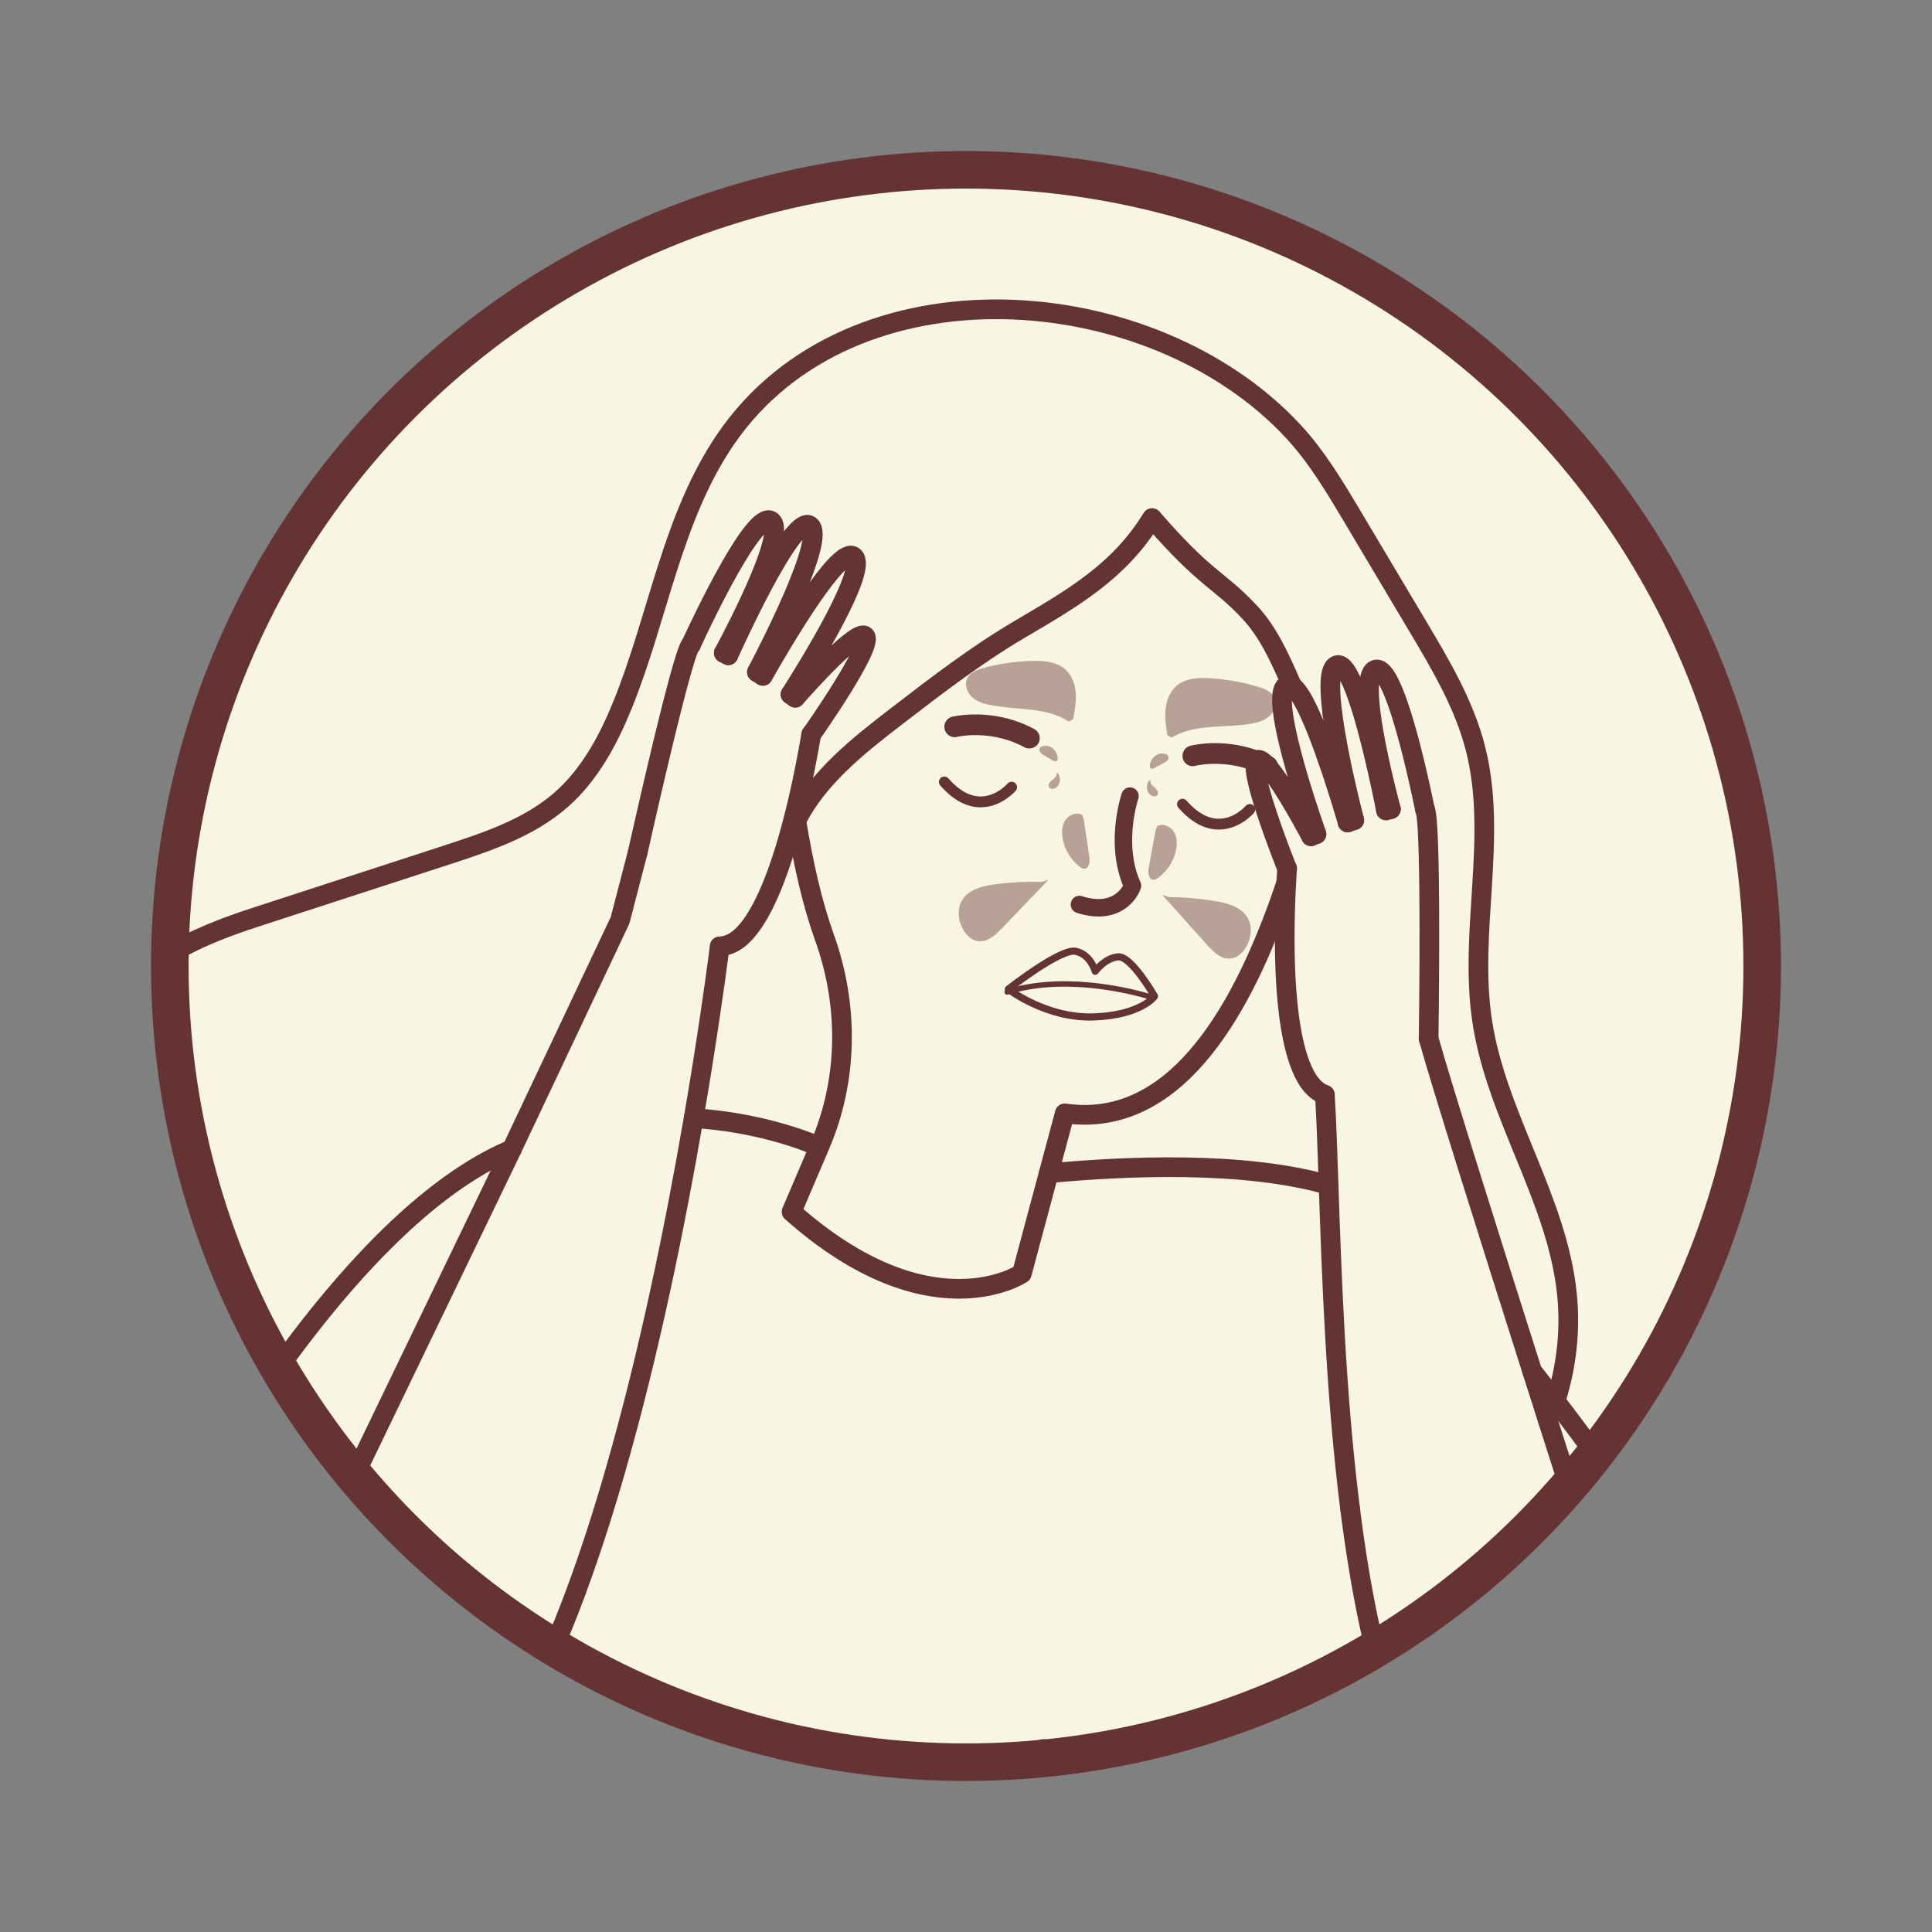 <svg xmlns="http://www.w3.org/2000/svg" xmlns:xlink="http://www.w3.org/1999/xlink" viewBox="0 0 1080 1080" xmlns:v="https://vecta.io/nano"><rect x="0" y="0" width="1080" height="1080" fill="#808080" stroke="none"/><style><![CDATA[.F{stroke-miterlimit:10}.G{stroke-linejoin:round}.H{stroke-linecap:round}.I{fill:#643336}]]></style><defs><circle id="A" cx="540" cy="540" r="445.08"/></defs><use xlink:href="#A" fill="#f8f6e2"/><clipPath id="B"><use xlink:href="#A"/></clipPath><g clip-path="url(#B)"><g fill="none" stroke="#643336" class="F G"><g stroke-width="11" class="H"><path d="M742.69 662.47c1.69 49.77 3.94 116.63 11.97 180.49m-628.56 9.55h-.03l-3.49-.62c-6.13-1.11-12.22-2.49-18.28-4.13-.35-.09-.69-.19-1.04-.29-13.76-3.82-27.64-9.53-36.72-20.5-16.08-19.43-12.01-48.46-3.06-72.04s22.1-46.69 21.65-71.91c-.67-37.64-31.72-72.63-22.66-109.18 8.49-34.3 47.03-50.28 80.64-61.21l106.41-34.62c22.8-7.42 46.29-15.22 64.28-31.06 15.97-14.06 26.33-33.41 34.31-53.14 19.96-49.36 27.55-104.45 57.61-148.4 69.89-102.18 238.18-89.73 317.39-4.08 13.01 14.08 22.92 30.68 32.73 47.15l36.58 61.44c12.94 21.72 26.03 43.82 32.32 68.31 12.72 49.56-3.88 102.33 3.85 152.91 8.06 52.74 41.96 99.28 47.35 152.36 2.04 20.05-.21 40.51-6.41 59.68m-4.16 11.25l-8.92-28.04M586.24 655.86c41.78-3.96 109.16-7.12 156.45 6.61"/><path d="M286.11 642.47l-1.24.53c-87.07 37.6-167.55 178.83-181.61 204.47l-2.17 4.01 25.01 1.03m664.64 134.23v-.01l.43-2.15c35.9 3.42 85.14-93.37 104.7-135.27l8.52-18.88s-14.22-20.35-34.86-47.25l-13.08-16.79m-468.7-141.35c34.68 2.18 60.42 11.73 70.3 15.95M731.3 452.66l-2.18 7.88m-284-1.75c4.06 24.56 8.95 46.27 15.76 65.24 13.57 37.79 13.32 79.16-2.46 116.09l-.37.87-15.56 36.42c77.54 68.78 128.72 34.51 128.72 34.51l15.03-56.06 8.97-33.48c3.78.55 7.47.81 11.07.81 57.4 0 91.74-67.11 112.74-129.7v-.01m25.88-94.05v-.01"/><path d="M747.17 413.92v-.01m-302.05 44.88c12.22-24.29 34.8-42.06 56.54-58.78 22.07-16.96 44.21-33.98 68.19-48.11 30.01-17.68 55.73-32.32 74.16-62.3 30.41 35.17 37.12 33.85 54.76 52.84 10.34 11.14 16.63 25.34 22.73 39.26l.85 1.93"/></g><path d="M645.39 556.92s-12.88-22.49-20.23-22.03-12.94 8.06-12.94 8.06-2.39-9.25-10.83-11.16c-8.44-1.9-37.74 21.16-37.74 21.16s21.29 16.5 47.88 15.51c26.61-.99 33.86-11.54 33.86-11.54h0z" stroke-width="4"/></g><g class="I"><path d="M531.16 411.49a5.77 5.77 0 0 1-3.09-3.81 5.79 5.79 0 0 1 4.21-7.01c.93-.23 23.11-5.42 45.88 6.88 2.81 1.51 3.87 5.02 2.35 7.83-1.51 2.81-5.28 3.78-7.83 2.35-18.98-10.22-37.42-5.88-37.61-5.83-1.36.34-2.74.16-3.91-.41zm180.96 21.41c.66-.5 1.23-1.14 1.63-1.92 1.47-2.84.38-6.33-2.46-7.8-23.14-12.09-45.04-6.5-45.96-6.25a5.78 5.78 0 0 0-4.12 7.06c.45 1.72 1.64 3.06 3.14 3.77a5.77 5.77 0 0 0 3.92.35c.18-.05 16.11-4.07 33.76 3.47m-91.68 80.54c16.52 1.85 25-8.68 27.33-15.42a4.85 4.85 0 0 0-.17-3.61c-9.59-21.2-1.3-46.25-1.21-46.5a4.87 4.87 0 0 0-3.04-6.17c-2.51-.86-5.3.49-6.17 3.03-.38 1.13-9.14 27.37.67 51.59-1.92 3.46-7.96 10.73-22.85 5.94-2.62-.82-5.31.58-6.13 3.14s.58 5.31 3.14 6.13c3.02.98 5.82 1.58 8.43 1.87zm34.66 47.26a1.73 1.73 0 0 1-.49-.08c-.44-.15-44.35-14.87-81.04-3.33-.82.27-1.65-.2-1.9-.99-.25-.8.19-1.65.99-1.9 37.66-11.85 82.48 3.19 82.93 3.35a1.51 1.51 0 0 1 .94 1.92 1.51 1.51 0 0 1-1.43 1.03z"/></g><g fill="none" stroke="#643336" stroke-width="11" class="F G"><g class="H"><path d="M740.6 612c.83 13.19 1.42 30.45 2.09 50.47m55.92-81.94c6.65 24.18 34.9 113.73 57.83 185.85"/><path d="M865.37 794.43l22.33 69.88 8.09-15.22a3.18 3.18 0 0 0 .08.22c2.6 7 65.54 179.35-19.2 193.86-39.25 6.72-66.66-16.86-85.93-56.43v-.01c-18.31-37.58-29.27-89.6-36.08-143.77m41.83-390.74a2.85 2.85 0 0 1 .29.64c3.54 11.58 1.83 127.67 1.83 127.67m-41.57-122.06l-3.7 1.29m-33.86 25.72h0l-.46 8v.01c-1.62 30.62-2.35 86.51 11.62 109.54 2.82 4.64 6.21 7.49 9.96 8.97"/><path d="M735.9 466.28l-3.01 1.19m44.63-15.17l-2.75.69"/><path d="M719.48 485.49h0c-.5-1.25-15.32-38.32-17.45-53.91-.47-3.35-.34-5.71.64-6.52 1.72-1.41 5.3 2.18 9.45 7.84 5.73 7.82 12.54 19.6 17 27.64l3.77 6.93m20.45-7.71c-2.15-7.32-5.5-18.39-9.37-29.87l-3.93-11.25c-5.99-16.53-12.59-31.6-17.69-35.01-1.11-.74-2.15-.94-3.09-.47-7.95 3.92 3.98 44.8 12.04 69.5l4.6 13.62m38.87-13.29c-3.52-17.72-13.15-63.23-21.94-77.12-.84-1.33-1.68-2.37-2.5-3.07-1.09-.92-2.15-1.25-3.18-.85-4.19 1.63-4.11 13.18-2.25 27.47v.01c.6 4.62 1.39 9.53 2.27 14.48 3.32 18.42 8.04 37.43 9.87 44.56m20.48-6.17c-4.83-18.3-18.68-74.24-8.71-77.9 10.27-3.78 24.04 59.98 27.68 77.82m-389.35-85.93l-2.52-1.31m-18.44-4.43a2.22 2.22 0 0 0-.44.54c-5.07 8.69-23.22 88.46-29.2 115.16v.01c-.02.05-.03.09-.04.13m69.94-98.59l-3.31-2.11m21.42 14.33l-2.65-1.85m11.55 22.46v.01c-4.6 27.37-17.19 90.8-37.88 111.82-4.27 4.33-8.73 6.32-13.22 6.59"/><path d="M453.45 410.63v.01l.01.01s34.67-49.17 30.27-54.96c-3.88-5.11-32.48 26.74-39.18 34.33m-18.11-12.22c11.66-20.5 42.82-73.28 50.78-66.7 8.38 6.92-25.08 60.99-35.32 77.07m-34.76-21.88c9.17-20.1 36.78-78.53 45.52-72.52 9.36 6.44-22.34 68.22-29.53 81.92m-18.51-10.71c8.91-16.7 35.26-67.95 26.4-73.81-9.13-6.03-37.21 52.87-44.84 69.38"/></g><path d="M386.97 1019.72c-26.29 0-57.05-9.17-90.21-36.66a3.03 3.03 0 0 1-.4-4.26c1.06-1.28 2.97-1.46 4.26-.4 94.82 78.62 168.66 1.06 169.41.27 1.14-1.22 3.06-1.3 4.27-.16 1.22 1.14 1.3 3.05.16 4.27-.51.56-35.15 36.94-87.49 36.94zm284.86 0c-26.29 0-57.05-9.18-90.21-36.66a3.03 3.03 0 0 1-.4-4.26c1.06-1.28 2.97-1.46 4.26-.4 94.71 78.52 166.4 3.5 169.4.27 1.15-1.22 3.06-1.3 4.27-.16 1.22 1.14 1.3 3.05.16 4.27-.5.56-35.13 36.94-87.48 36.94z"/><path d="M402.35 529.05c-2.59 19.91-7.42 54.29-14.6 95.99-10.04 58.37-24.68 131.08-44.2 198.58-26.97 93.27-63.25 176.58-109.59 198.35-12.55 5.9-25.84 7.28-39.89 3.12-122.65-36.35-75.33-163.42-71.67-172.73.08-.23.15-.39.18-.47.02-.05.03-.07.03-.07l61.11 2.89 102.39-212.24 60.51-128.02c.07-.32 9.25-35.53 9.88-38.06.02-.08.03-.13.03-.14h.01v.01" class="H"/></g><g class="I"><path d="M681.31 463.73c-7.9 0-15.49-4.1-22.56-12.18-1.11-1.26-.98-3.17.28-4.27 1.25-1.1 3.17-.98 4.27.29 5.87 6.71 11.93 10.11 18.01 10.11h.13c8.76-.06 14.84-7.1 14.9-7.17 1.08-1.27 2.99-1.43 4.26-.35 1.28 1.08 1.43 2.99.35 4.27-.32.38-7.96 9.22-19.46 9.3-.07-.01-.13 0-.18 0zm-133.13-12.44c-7.9 0-15.49-4.1-22.56-12.18-1.11-1.26-.98-3.17.28-4.27 1.25-1.1 3.17-.98 4.27.29 5.87 6.71 11.93 10.11 18.01 10.11h.07c8.71-.04 14.89-7.11 14.96-7.18 1.09-1.27 3-1.41 4.26-.33 1.27 1.08 1.42 2.99.34 4.26-.32.38-7.96 9.22-19.46 9.3h-.17z"/></g><g opacity=".43" class="I"><path d="M653.52 501.52c8.74.05 17.47.8 26.09 2.26 6.9 1.16 14.51 3.34 17.92 9.44 2.61 4.67 1.96 10.65-.52 15.39-1.88 3.58-5.09 6.81-9.11 7.22-5.27.53-9.64-3.76-13.18-7.7l-25.05-27.94 3.85 1.33zm-7.48-37.56l-3.93 21.27c-.46 2.66-.02 6.49 2.68 6.57.94.03 1.81-.51 2.57-1.06a25.88 25.88 0 0 0 10.03-15.43c.74-3.48.68-7.33-1.21-10.35s-6.01-4.79-9.2-3.21m-4.36-25.53c-2.22 2.21-1.9 6.4.63 8.25 1.13.83 2.97 1.06 3.77-.09.99-1.41-.45-3.24-1.79-4.33s-2.84-2.82-1.95-4.3m4.73-14.33c-2.88.85-5.07 3.64-5.23 6.63-.02.41 0 .85.24 1.18.58.8 1.83.4 2.7-.07l4.92-2.67c1.3-.7 2.8-1.79 2.57-3.25-.27-1.68-2.48-2.07-4.18-2.06m3.49-10.34c-.72-4.83-1.44-9.72-.92-14.58s2.42-9.75 6.14-12.91c4.98-4.22 12.11-4.59 18.63-4.21 9.11.54 18.16 2.14 26.9 4.78 3.68 1.11 7.7 2.75 9.22 6.28 1.54 3.54-.18 7.86-3.13 10.35s-6.86 3.51-10.68 4.11c-14.77 2.34-31-.1-43.76 7.7M582.23 493c-8.74-.25-17.49.21-26.15 1.36-6.93.93-14.62 2.84-18.23 8.82-2.77 4.58-2.32 10.58 0 15.4 1.75 3.64 4.86 6.98 8.86 7.53 5.24.71 9.77-3.43 13.43-7.24l25.99-27.07-3.9 1.2z"/><path d="M605.77 457.77l3.2 21.39c.36 2.68-.21 6.49-2.91 6.47-.94-.01-1.79-.57-2.53-1.15-4.95-3.85-8.41-9.58-9.5-15.76-.62-3.51-.43-7.35 1.57-10.3 1.99-2.95 6.17-4.59 9.31-2.9m-13.75-23.39c2.14 2.29 1.68 6.47-.92 8.22-1.16.79-3 .96-3.77-.22-.94-1.45.56-3.22 1.94-4.26 1.37-1.04 2.93-2.72 2.1-4.23m-4.24-14.49c2.85.95 4.94 3.81 5 6.81.01.41-.03.85-.28 1.17-.61.78-1.85.34-2.7-.16l-4.83-2.84c-1.27-.75-2.74-1.89-2.45-3.34.33-1.67 2.55-1.98 4.25-1.91m14.64-14.93c.88-4.8 1.77-9.67 1.42-14.54s-2.08-9.83-5.69-13.11c-4.83-4.39-11.94-5-18.47-4.84a116.55 116.55 0 0 0-27.04 3.86c-3.72.98-7.79 2.48-9.43 5.96-1.66 3.49-.09 7.86 2.77 10.45s6.74 3.74 10.53 4.47c14.68 2.85 30.99.96 43.47 9.19"/></g></g><use xlink:href="#A" fill="none" stroke="#663334" stroke-width="21" class="F"/></svg>